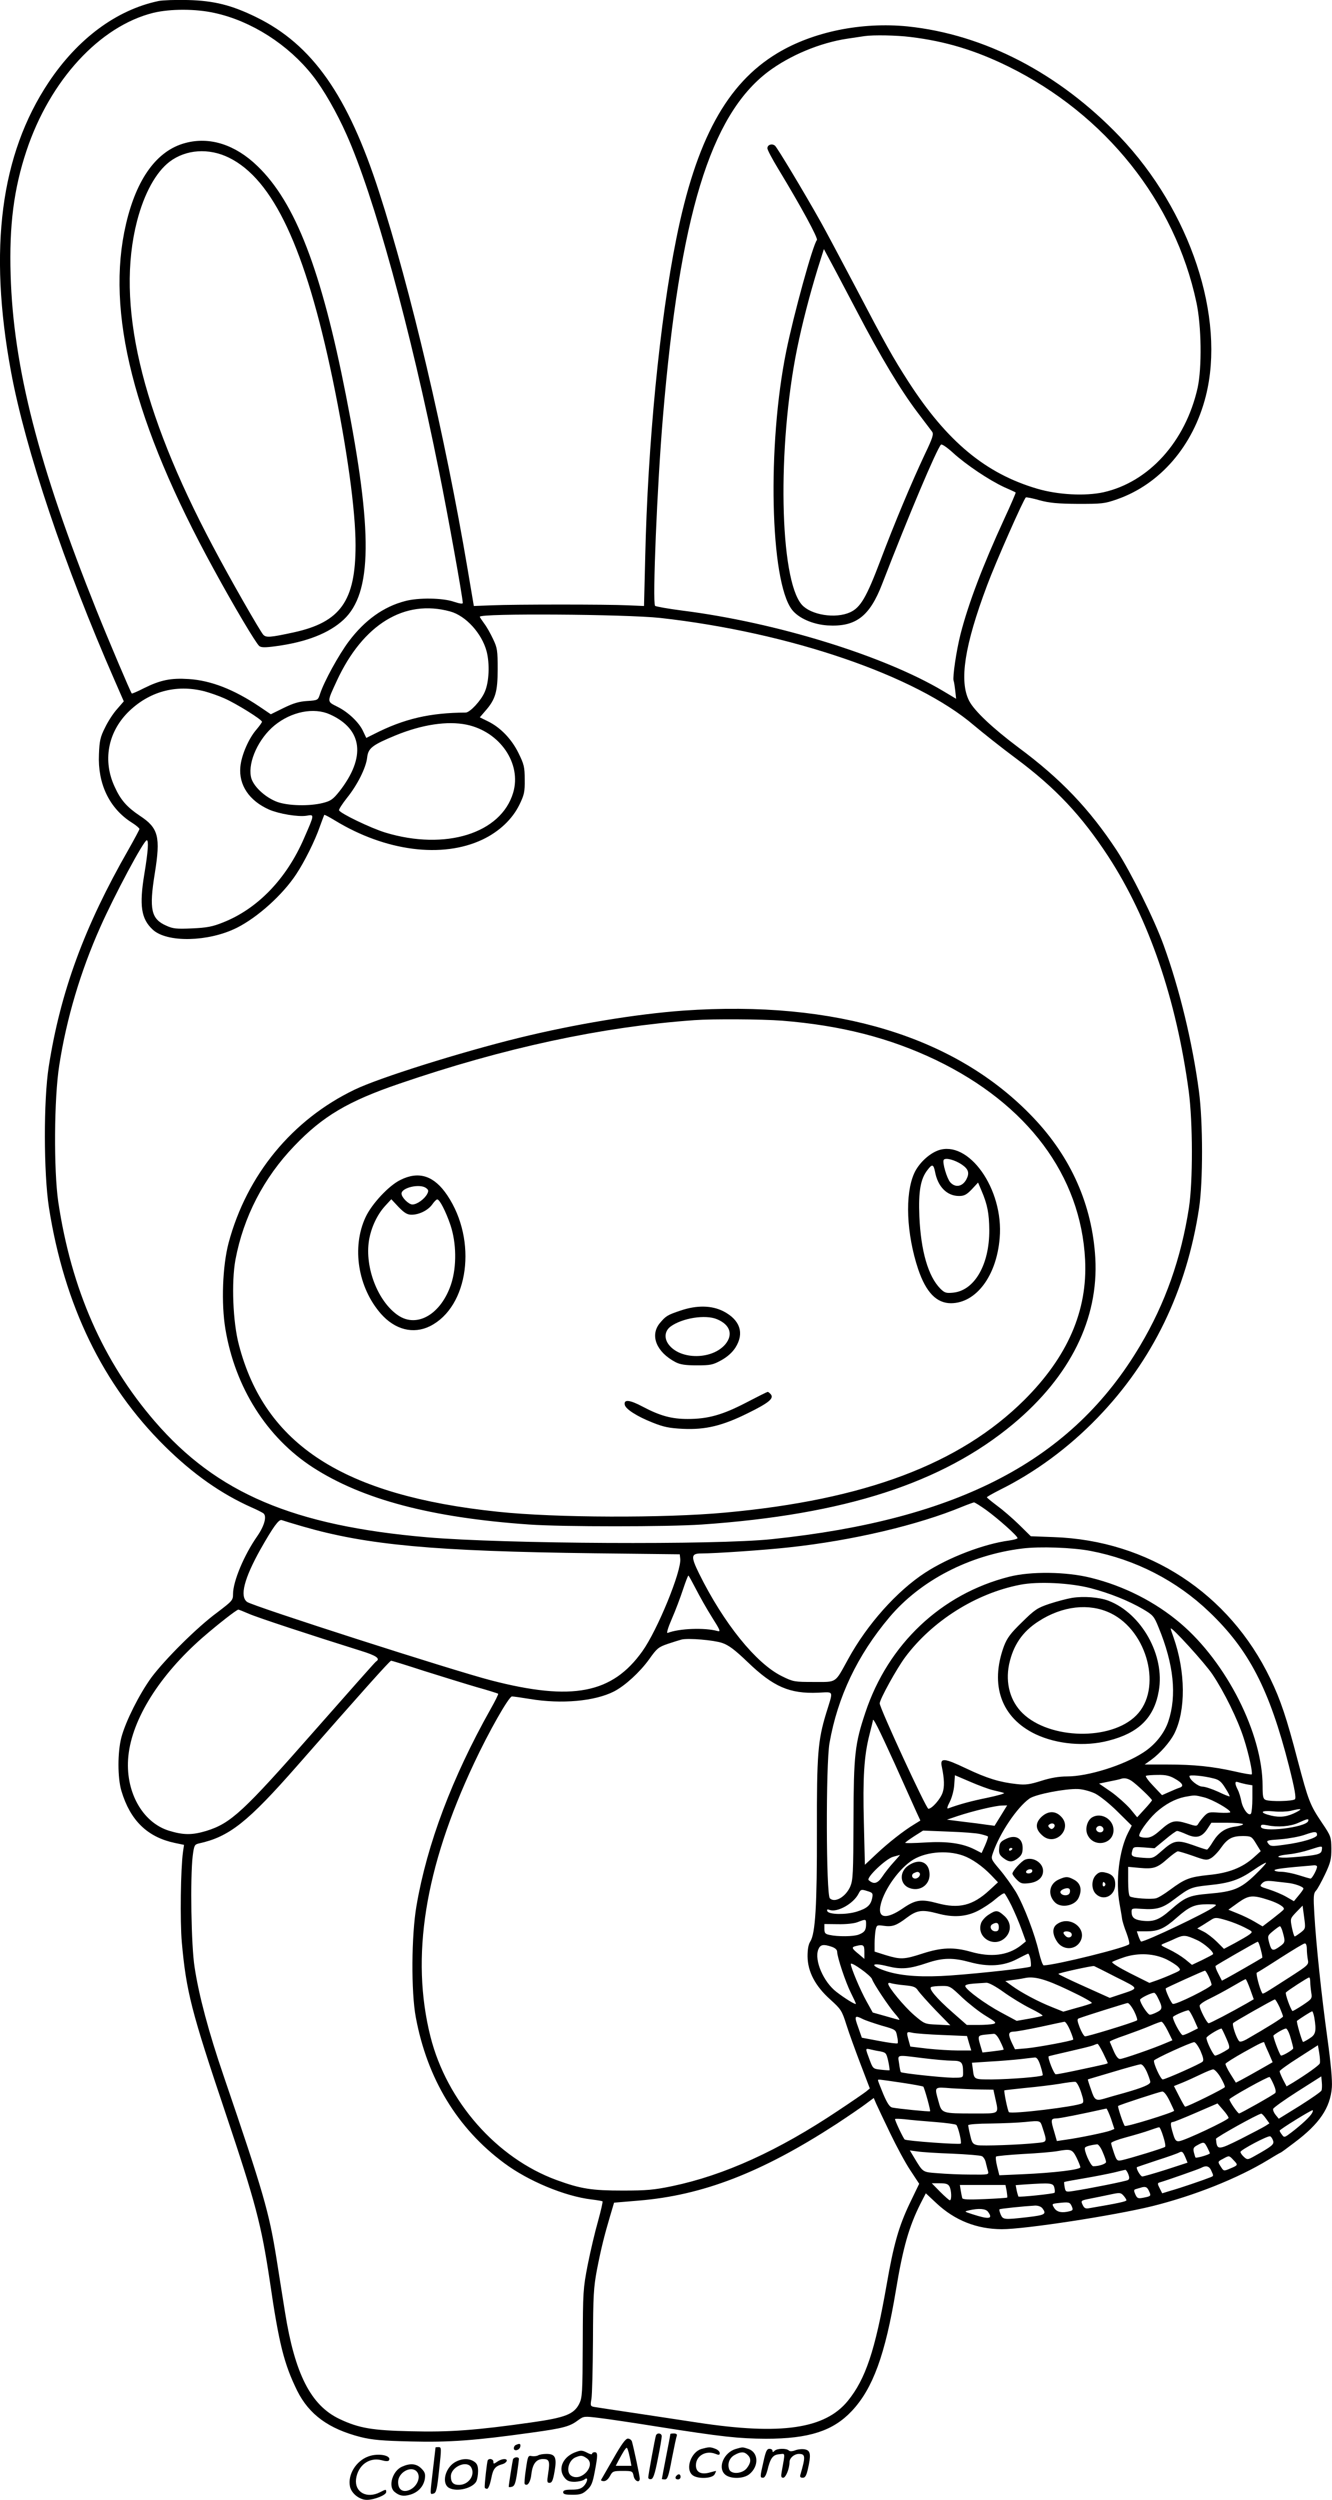 <?xml version="1.0" encoding="UTF-8"?>
<svg xmlns="http://www.w3.org/2000/svg" version="1.0" viewBox="0 0 782.724 1468.625" preserveAspectRatio="xMidYMid meet">
  <g transform="translate(-601.059,1796.625) scale(0.1,-0.1)" fill="#000000" stroke="none">
    <path d="M6941 17960 c-246 -52 -474 -221 -645 -478 -282 -424 -354 -977 -221 -1698 85 -460 314 -1141 611 -1819 l52 -119 -39 -45 c-22 -24 -54 -73 -71 -109 -28 -55 -33 -78 -36 -157 -8 -174 62 -319 194 -402 24 -15 44 -32 44 -37 0 -4 -29 -58 -64 -120 -259 -452 -400 -835 -469 -1276 -31 -199 -30 -624 1 -827 90 -574 317 -1043 681 -1403 165 -163 331 -280 511 -360 30 -13 61 -29 68 -34 22 -16 7 -73 -36 -135 -77 -110 -142 -265 -142 -339 0 -37 -4 -41 -92 -108 -120 -88 -308 -276 -388 -383 -71 -98 -151 -257 -176 -351 -23 -88 -23 -237 0 -315 52 -174 153 -272 315 -306 l53 -11 -6 -41 c-14 -99 -18 -408 -7 -532 26 -288 56 -405 256 -1000 177 -528 211 -656 261 -989 54 -371 84 -488 161 -645 70 -140 185 -224 373 -272 69 -17 126 -22 295 -26 225 -6 381 6 710 52 188 26 224 36 273 73 33 24 35 24 125 13 51 -6 205 -29 342 -51 380 -60 477 -70 636 -71 254 0 395 46 505 163 124 132 196 330 259 708 42 254 77 375 145 511 l31 60 62 -58 c109 -102 237 -152 384 -153 137 0 653 79 883 135 249 62 503 163 684 273 37 23 70 42 72 42 2 0 38 26 81 59 147 110 211 204 220 325 3 39 -6 143 -26 286 -35 253 -67 557 -77 733 -6 99 -5 120 9 135 9 9 33 53 54 97 33 70 37 89 37 151 -1 68 -2 73 -54 150 -72 107 -80 128 -144 369 -64 246 -101 357 -161 480 -241 501 -717 812 -1273 831 l-134 5 -69 68 c-39 38 -97 88 -130 112 -32 24 -59 46 -59 49 0 3 34 22 75 43 208 103 405 248 575 424 324 335 523 746 597 1233 23 156 23 504 -1 685 -38 286 -114 601 -207 857 -55 153 -193 430 -276 558 -160 243 -328 420 -578 605 -152 114 -258 214 -289 273 -60 116 -28 325 105 679 50 135 216 510 228 517 3 2 40 -5 81 -17 59 -16 107 -20 225 -21 140 0 156 1 230 27 254 89 447 314 521 605 118 463 -91 1091 -506 1526 -356 372 -795 600 -1246 647 -270 27 -556 -31 -765 -157 -298 -179 -478 -510 -594 -1089 -98 -485 -168 -1208 -183 -1875 l-7 -284 -95 4 c-122 6 -663 6 -800 0 l-105 -4 -37 219 c-132 781 -335 1642 -520 2214 -183 567 -392 865 -721 1026 -145 71 -248 97 -402 101 -71 2 -150 -1 -174 -6z m331 -70 c216 -47 433 -186 576 -368 64 -81 141 -216 198 -344 162 -361 376 -1141 544 -1978 53 -261 140 -746 140 -776 0 -7 -19 -4 -52 7 -66 23 -210 25 -287 4 -127 -33 -237 -112 -331 -237 -59 -79 -145 -235 -169 -309 -12 -36 -12 -37 -75 -41 -48 -3 -82 -13 -139 -41 l-75 -37 -68 46 c-149 100 -285 153 -415 161 -104 7 -167 -6 -263 -54 -37 -19 -70 -33 -71 -31 -7 7 -138 316 -207 488 -342 854 -489 1428 -505 1971 -9 291 19 506 93 729 138 415 431 733 746 811 100 24 249 24 360 -1z m4088 -141 c207 -25 381 -78 575 -173 572 -282 980 -793 1106 -1386 30 -139 33 -385 7 -503 -71 -315 -286 -553 -554 -613 -107 -23 -266 -15 -388 21 -304 89 -531 278 -758 630 -90 140 -134 218 -313 560 -87 165 -178 336 -203 380 -97 173 -254 434 -267 445 -18 15 -45 6 -45 -15 0 -9 28 -62 62 -118 140 -231 237 -411 229 -421 -24 -28 -137 -440 -180 -652 -113 -554 -95 -1351 33 -1519 38 -50 122 -87 209 -93 166 -10 248 52 322 245 157 406 319 789 345 817 5 5 36 -16 72 -49 76 -69 210 -159 298 -200 36 -16 67 -30 69 -32 2 -1 -28 -71 -67 -155 -127 -276 -211 -498 -257 -677 -25 -99 -47 -251 -41 -273 3 -7 7 -34 10 -60 l5 -47 -77 46 c-348 207 -978 402 -1531 472 -85 11 -157 24 -161 28 -16 19 12 705 46 1108 99 1183 278 1771 617 2029 129 97 306 171 467 195 41 6 86 13 100 15 54 8 190 5 270 -5z m-316 -1608 c142 -272 258 -465 357 -596 41 -54 80 -106 87 -115 10 -14 4 -35 -43 -133 -79 -168 -178 -404 -261 -624 -82 -217 -117 -276 -178 -304 -86 -39 -230 -16 -284 45 -131 150 -145 926 -27 1506 30 146 72 309 121 469 l36 114 37 -69 c21 -38 90 -170 155 -293z m-2388 -1767 c92 -25 186 -129 214 -234 19 -73 15 -181 -11 -239 -21 -50 -87 -121 -112 -121 -209 -1 -362 -36 -538 -126 l-46 -23 -18 38 c-23 52 -88 114 -153 146 -61 31 -61 24 -2 152 154 332 398 481 666 407z m1234 -38 c761 -85 1504 -339 1845 -632 50 -42 159 -129 244 -192 235 -175 387 -337 544 -577 238 -365 400 -838 473 -1380 24 -181 25 -528 1 -685 -46 -296 -139 -561 -286 -808 -398 -673 -1063 -1023 -2165 -1138 -331 -35 -1573 -28 -2026 11 -786 68 -1235 259 -1599 680 -305 353 -491 777 -568 1290 -27 186 -25 610 6 804 42 271 124 549 241 811 83 187 255 509 273 510 12 0 8 -64 -14 -197 -31 -187 -19 -265 49 -328 83 -78 328 -73 495 11 123 62 269 194 348 314 48 72 111 198 139 280 13 36 25 67 26 69 2 2 30 -13 63 -33 297 -181 631 -224 867 -112 97 46 175 119 217 205 28 58 32 75 31 147 0 74 -4 90 -37 157 -41 83 -107 151 -182 187 l-45 22 31 36 c61 69 74 113 74 247 0 109 -2 125 -27 177 -15 32 -38 73 -52 91 -14 19 -26 37 -26 40 0 21 855 15 1060 -7z m-2678 -431 c33 -9 85 -27 116 -41 69 -30 222 -125 222 -138 0 -4 -14 -24 -31 -44 -47 -53 -90 -153 -96 -221 -10 -107 52 -199 169 -251 58 -25 170 -44 220 -36 47 8 48 11 -15 -133 -103 -238 -273 -414 -476 -494 -62 -25 -95 -31 -182 -35 -91 -4 -112 -2 -151 16 -89 39 -102 95 -68 306 35 217 22 268 -88 340 -76 51 -113 93 -148 171 -70 151 -40 315 76 434 123 124 284 169 452 126z m738 -136 c192 -87 212 -251 55 -452 -38 -47 -50 -56 -97 -68 -80 -20 -203 -17 -268 6 -73 27 -146 96 -155 149 -17 89 46 224 138 300 100 82 232 108 327 65z m802 -60 c197 -41 325 -229 274 -400 -71 -239 -398 -341 -751 -234 -85 26 -266 113 -272 131 -2 5 19 38 46 72 62 77 112 177 119 237 6 56 29 74 167 131 156 64 305 86 417 63z m3054 -4614 c69 -50 184 -152 184 -165 0 -4 -22 -10 -49 -14 -149 -20 -356 -99 -494 -189 -166 -108 -341 -304 -452 -507 -80 -145 -64 -135 -202 -135 -115 0 -121 1 -188 34 -152 75 -342 311 -486 602 -50 102 -48 119 13 119 83 0 375 20 518 36 371 40 756 131 1016 239 32 13 63 24 68 25 5 0 37 -20 72 -45z m-4018 -96 c379 -110 771 -146 1717 -158 l500 -6 3 -26 c8 -72 -134 -420 -223 -544 -177 -248 -411 -294 -887 -171 -228 59 -1398 435 -1435 461 -45 32 -18 137 78 309 75 132 108 178 125 172 8 -3 63 -20 122 -37z m4630 -144 c264 -50 507 -175 698 -358 234 -223 354 -455 469 -906 34 -135 43 -187 35 -195 -12 -12 -145 -15 -172 -4 -15 6 -18 20 -18 82 0 306 -211 725 -483 956 -147 125 -331 219 -526 267 -144 36 -352 39 -481 6 -398 -101 -710 -395 -844 -797 -62 -185 -69 -249 -70 -631 -1 -316 -3 -354 -19 -392 -27 -61 -91 -98 -120 -69 -22 23 -24 785 -2 912 48 272 164 516 352 739 183 217 471 366 781 404 101 13 296 6 400 -14z m-2319 -222 c22 -43 64 -118 95 -167 48 -76 53 -87 34 -82 -75 21 -225 16 -294 -11 -8 -3 1 29 25 84 21 48 50 125 65 171 15 45 29 82 32 82 2 0 21 -35 43 -77z m2321 3 c113 -30 221 -73 307 -123 59 -35 65 -41 92 -108 89 -216 108 -399 57 -552 -24 -71 -79 -139 -148 -183 -115 -75 -324 -140 -447 -140 -47 0 -96 -8 -152 -26 -67 -21 -92 -25 -143 -19 -102 11 -176 34 -298 92 -130 62 -155 64 -143 10 15 -72 16 -118 5 -151 -12 -38 -63 -96 -84 -96 -13 0 -286 592 -286 619 0 24 100 205 150 272 159 213 416 375 675 425 106 21 296 11 415 -20z m-4948 -150 c49 -22 375 -129 656 -217 95 -29 120 -47 92 -64 -5 -3 -166 -185 -358 -403 -422 -480 -494 -547 -639 -592 -83 -25 -134 -25 -219 1 -159 49 -260 235 -239 439 22 218 184 475 435 695 91 79 200 164 211 165 4 0 31 -11 61 -24z m5663 -356 c70 -104 150 -268 184 -375 30 -92 54 -205 47 -213 -3 -2 -47 5 -98 17 -133 30 -243 41 -397 41 l-134 0 39 28 c52 38 108 102 134 151 70 137 68 367 -4 570 -9 24 -16 46 -16 50 1 16 201 -203 245 -269z m-2880 184 c38 -13 74 -40 150 -113 151 -145 246 -186 413 -179 96 4 90 18 47 -122 -48 -158 -55 -239 -54 -690 1 -436 -9 -603 -39 -650 -11 -17 -16 -46 -16 -87 1 -90 45 -174 133 -253 63 -57 69 -65 95 -148 15 -48 53 -152 83 -231 l55 -144 -23 -19 c-13 -10 -87 -61 -164 -112 -350 -234 -668 -379 -975 -443 -106 -22 -150 -26 -290 -26 -181 0 -247 10 -389 62 -352 129 -645 462 -741 843 -117 466 -34 989 256 1605 87 186 205 393 223 393 9 0 57 -7 106 -15 186 -31 381 -13 493 44 65 33 153 114 207 189 46 65 55 72 110 91 33 11 69 22 80 25 39 10 191 -3 240 -20z m-1750 -165 c105 -33 244 -76 309 -95 65 -18 121 -36 124 -38 2 -3 -18 -44 -46 -93 -224 -399 -372 -790 -434 -1153 -30 -172 -32 -507 -4 -655 67 -360 243 -652 520 -857 141 -105 355 -194 511 -213 33 -4 63 -9 66 -11 3 -2 -9 -54 -26 -116 -18 -62 -45 -178 -61 -258 -27 -139 -28 -158 -29 -461 -1 -294 -3 -319 -21 -355 -31 -61 -82 -81 -280 -109 -323 -46 -483 -58 -709 -52 -227 5 -305 18 -419 72 -169 80 -263 265 -321 630 -13 83 -36 224 -50 315 -44 273 -75 381 -310 1070 -88 257 -146 474 -171 640 -20 126 -26 526 -11 653 8 62 11 67 35 73 180 39 288 125 581 459 370 422 542 615 550 615 4 0 92 -27 196 -61z m2761 -539 c58 -129 116 -258 129 -287 l24 -52 -37 -23 c-60 -36 -152 -108 -223 -175 l-66 -62 -6 246 c-7 265 1 394 33 519 11 43 20 80 20 83 0 21 33 -45 126 -249z m581 -161 c26 -6 55 -13 63 -16 8 -3 -35 -15 -96 -28 -94 -19 -168 -39 -232 -63 -8 -3 -5 11 10 39 12 24 24 67 26 99 l4 57 89 -38 c48 -21 110 -44 136 -50z m1067 68 c45 -25 56 -44 29 -53 -10 -3 -37 -14 -61 -25 l-43 -19 -52 55 c-29 30 -48 57 -42 59 5 2 37 5 70 5 45 1 70 -5 99 -22z m229 1 c30 -7 45 -19 67 -55 17 -26 28 -48 26 -50 -2 -2 -32 10 -67 27 -35 16 -77 30 -92 30 -26 0 -77 41 -77 62 0 9 82 2 143 -14z m-483 -14 c30 -20 120 -106 120 -114 0 -3 -20 -27 -44 -53 l-43 -47 -42 51 c-24 27 -74 72 -112 99 l-70 48 58 12 c32 6 63 13 68 15 22 8 42 4 65 -11z m674 -20 l36 -6 0 -77 c0 -42 -4 -82 -8 -89 -13 -19 -48 26 -57 73 -4 21 -13 52 -21 67 -18 35 -18 52 0 45 8 -3 31 -9 50 -13z m-889 -54 c28 -14 86 -60 133 -107 l83 -82 -21 -41 c-53 -103 -75 -287 -50 -421 5 -30 12 -67 14 -84 2 -16 14 -54 26 -84 11 -30 19 -59 16 -66 -7 -18 -430 -123 -502 -125 -6 0 -18 34 -28 76 -23 104 -88 274 -136 356 -23 37 -65 96 -94 130 -53 63 -53 63 -40 100 40 116 141 266 214 318 35 25 211 59 285 56 29 -1 72 -13 100 -26z m642 -23 c50 -13 153 -72 153 -87 0 -4 -29 -5 -64 -3 -59 5 -66 3 -88 -19 -12 -13 -28 -33 -34 -43 -11 -19 -12 -19 -68 -1 -72 22 -93 17 -156 -39 -39 -35 -59 -45 -85 -45 -18 0 -36 4 -39 9 -9 13 47 92 96 138 54 49 113 81 171 93 60 11 58 11 114 -3z m-1195 -107 l-37 -60 -45 6 c-25 4 -88 12 -140 18 l-95 12 65 22 c88 29 218 60 257 61 l32 1 -37 -60z m1738 21 c-53 -28 -96 -34 -150 -21 -71 17 -63 32 13 25 34 -4 80 -2 102 3 62 15 73 13 35 -7z m68 -53 c-13 -38 -278 -69 -278 -33 0 13 7 14 38 8 60 -13 136 -7 183 15 53 24 62 26 57 10z m-383 -18 c2 -4 -16 -10 -41 -14 -63 -8 -100 -33 -135 -88 -16 -27 -32 -48 -36 -48 -5 0 -42 12 -83 27 -92 32 -112 28 -181 -33 -51 -45 -53 -46 -110 -42 -68 5 -74 9 -65 41 6 24 9 24 69 20 l62 -5 62 51 c33 28 65 51 71 51 5 0 31 -9 57 -21 57 -25 89 -16 122 35 l22 34 91 0 c49 0 92 -4 95 -8z m-1542 -59 c21 -5 41 -11 43 -14 2 -2 -5 -25 -16 -50 l-21 -47 -41 21 c-71 36 -160 49 -290 41 -65 -4 -118 -5 -118 -2 0 3 24 20 53 39 l52 33 150 -6 c83 -3 167 -9 188 -15z m1977 -5 c0 -17 -89 -44 -190 -57 -77 -11 -84 -10 -97 7 -13 18 -10 19 74 25 48 4 113 16 143 27 57 20 70 20 70 -2z m-358 -51 l27 -44 -41 -37 c-67 -60 -148 -92 -266 -103 -112 -12 -138 -22 -226 -87 -32 -24 -69 -47 -83 -50 -28 -7 -136 0 -152 11 -7 3 -11 41 -11 90 l0 84 64 -6 c85 -8 106 -1 166 52 28 25 56 45 62 45 7 0 47 -12 90 -27 72 -26 80 -27 105 -13 14 8 41 35 58 60 39 55 66 70 130 70 48 -1 51 -2 77 -45z m386 -37 c-3 -26 -25 -31 -172 -43 -99 -8 -116 8 -19 18 32 3 85 15 118 26 78 25 77 25 73 -1z m-2108 -33 c51 -18 114 -62 165 -115 l40 -42 -52 -48 c-96 -88 -177 -109 -303 -75 -96 26 -130 21 -204 -30 -92 -63 -144 -60 -133 8 13 84 98 211 180 269 75 54 208 68 307 33z m-408 -39 c-22 -24 -52 -62 -67 -85 -28 -41 -50 -47 -80 -20 -15 15 102 126 144 137 20 6 38 10 40 11 2 1 -15 -19 -37 -43z m2122 -76 c-84 -80 -126 -97 -271 -109 -115 -10 -138 -20 -225 -96 -67 -59 -101 -71 -170 -62 -43 6 -58 19 -58 53 0 19 5 20 60 16 88 -6 123 4 192 57 89 67 98 71 201 82 123 12 179 31 262 88 39 27 72 46 75 44 3 -3 -27 -35 -66 -73z m366 50 c0 -16 -29 -70 -38 -70 -4 0 -36 9 -70 20 -35 11 -81 20 -103 20 -21 0 -39 4 -39 9 0 7 52 14 233 29 9 1 17 -3 17 -8z m-176 -95 c44 -4 96 -23 96 -34 0 -4 -13 -22 -28 -40 l-28 -34 -45 26 c-24 14 -70 33 -101 43 -55 17 -57 19 -42 35 13 14 27 17 60 14 24 -3 64 -7 88 -10z m-2438 -89 c-9 -43 -30 -61 -90 -80 -64 -20 -167 -18 -174 3 -3 10 0 12 13 7 45 -17 140 36 170 94 14 27 16 28 51 17 33 -10 35 -13 30 -41z m818 -44 c18 -37 45 -100 59 -139 l26 -72 -32 -26 c-76 -57 -173 -69 -292 -35 -99 28 -170 26 -282 -10 -110 -36 -130 -36 -217 -10 l-66 21 0 48 c0 27 3 62 6 79 6 28 8 30 44 25 54 -8 77 0 139 47 60 45 90 49 181 25 91 -25 167 -20 236 15 32 16 79 47 104 69 25 21 48 37 53 34 4 -2 23 -35 41 -71z m1515 31 c55 -18 93 -42 85 -54 -2 -5 -32 -29 -64 -54 l-60 -46 -46 27 c-25 15 -70 37 -101 49 l-54 22 58 42 c63 44 84 46 182 14z m-324 -39 c-48 -36 -401 -204 -429 -204 -2 0 -9 14 -15 30 l-10 30 55 0 c71 0 107 16 179 80 75 66 105 79 180 79 56 0 59 -1 40 -15z m509 -151 c-16 -12 -32 -23 -35 -23 -4 0 -11 24 -17 53 -10 52 -10 52 26 90 l37 38 9 -67 c9 -67 9 -68 -20 -91z m-433 71 c30 -9 76 -27 103 -41 49 -25 50 -25 28 -42 -12 -9 -50 -31 -85 -50 l-64 -34 -41 41 c-22 22 -58 50 -78 60 l-38 19 30 18 c16 10 38 24 49 31 26 17 32 17 96 -2z m-2121 -21 c0 -36 -9 -49 -43 -62 -30 -12 -123 -13 -172 -2 -25 5 -30 11 -30 35 l0 29 80 -1 c46 -1 95 4 115 12 49 19 50 19 50 -11z m2449 -50 c15 -54 14 -59 -18 -82 -41 -29 -49 -27 -62 21 -11 41 -10 43 23 70 18 15 36 28 40 28 4 0 12 -17 17 -37z m-503 -45 c42 -19 102 -73 92 -83 -3 -3 -31 -18 -64 -34 l-59 -28 -40 33 c-23 18 -65 44 -95 58 -51 24 -53 25 -29 35 13 5 44 18 69 30 47 21 59 20 126 -11z m373 -54 c7 -26 11 -47 9 -49 -8 -6 -180 -105 -207 -119 l-30 -16 -21 41 c-12 22 -19 43 -16 46 8 8 240 141 247 142 4 1 12 -20 18 -45z m271 2 c0 -18 3 -47 6 -63 6 -29 2 -32 -108 -103 -156 -100 -156 -101 -161 -92 -15 26 -38 117 -31 119 5 2 68 41 139 87 72 46 136 85 143 85 7 1 12 -12 12 -33z m-2791 13 c20 -7 31 -18 31 -29 0 -31 50 -181 81 -242 16 -32 29 -60 29 -64 0 -8 -65 32 -114 70 -77 59 -131 186 -107 249 12 30 30 33 80 16z m191 -30 l0 -41 -34 29 c-40 32 -43 40 -18 46 46 12 52 8 52 -34z m976 -44 c3 -20 4 -39 1 -42 -9 -8 -287 -39 -467 -52 -166 -12 -286 -4 -375 23 -104 33 -102 57 1 31 80 -20 129 -16 235 20 89 30 151 31 249 4 106 -29 196 -24 275 17 33 17 63 32 67 33 4 0 10 -15 14 -34z m800 0 c28 -14 59 -34 68 -44 17 -19 16 -20 -30 -40 -26 -12 -68 -29 -93 -38 l-46 -16 -114 57 c-63 32 -110 61 -105 66 5 4 38 17 74 29 83 26 173 21 246 -14z m-1731 -116 c9 -27 97 -159 134 -202 18 -20 30 -37 26 -37 -4 0 -40 10 -81 22 l-75 21 -36 65 c-37 66 -92 197 -93 220 0 17 118 -67 125 -89z m1434 12 c141 -71 140 -63 14 -105 l-51 -17 -151 68 c-83 37 -151 70 -151 73 0 5 199 49 210 46 3 -1 61 -30 129 -65z m544 4 c9 -20 17 -41 17 -49 0 -14 -214 -121 -228 -112 -11 7 -46 85 -41 91 5 5 221 103 230 104 3 1 13 -15 22 -34z m-822 -81 c87 -41 142 -72 135 -76 -7 -4 -48 -17 -90 -28 l-77 -22 -67 27 c-79 31 -182 86 -235 125 l-39 28 49 7 c26 3 55 8 63 10 56 13 121 -4 261 -71z m1419 49 c0 -16 3 -44 6 -63 6 -35 4 -37 -51 -74 -31 -20 -58 -36 -60 -34 -13 16 -44 103 -38 109 13 13 127 87 136 88 4 1 7 -11 7 -26z m-353 -43 l21 -59 -41 -24 c-91 -52 -215 -117 -224 -117 -10 0 -53 83 -53 103 0 8 26 26 58 41 31 15 91 47 132 71 41 24 77 44 80 44 3 1 15 -26 27 -59z m-2030 23 c53 -5 65 -10 79 -32 10 -14 56 -66 103 -115 l86 -88 -76 4 c-75 3 -76 4 -137 56 -60 52 -152 164 -152 184 0 6 8 7 17 3 10 -3 46 -9 80 -12z m580 -39 c43 -31 113 -74 157 -96 43 -21 76 -41 73 -44 -2 -2 -38 -10 -78 -17 l-74 -13 -93 50 c-91 49 -202 130 -209 153 -3 8 13 13 49 16 29 2 63 4 75 5 13 1 54 -21 100 -54z m-242 -33 c40 -37 102 -86 139 -108 59 -36 64 -41 44 -47 -13 -3 -53 -6 -89 -6 l-67 0 -83 73 c-96 84 -145 143 -126 150 6 3 34 6 61 6 47 1 51 -1 121 -68z m1148 2 c30 -59 30 -71 -2 -87 -17 -9 -36 -16 -43 -16 -13 0 -58 69 -58 88 0 9 63 40 82 41 4 1 14 -11 21 -26z m717 -59 c11 -26 20 -50 20 -54 0 -7 -90 -63 -217 -136 -21 -11 -36 -15 -41 -9 -17 19 -43 98 -35 106 11 11 236 138 245 139 4 0 16 -21 28 -46z m-855 -23 c14 -28 21 -52 17 -54 -24 -14 -297 -97 -306 -94 -7 3 -21 27 -31 53 -15 40 -16 49 -4 53 46 17 276 89 286 90 7 0 24 -21 38 -48z m352 -49 l23 -52 -40 -20 c-21 -11 -44 -20 -49 -20 -13 0 -65 100 -57 108 11 11 81 40 91 38 5 -1 19 -26 32 -54z m707 11 c13 -80 8 -100 -28 -122 -18 -12 -36 -21 -38 -21 -6 0 -41 121 -36 124 19 15 84 56 89 56 4 0 9 -17 13 -37z m-2654 -8 c15 -8 66 -25 112 -39 82 -23 83 -24 90 -61 5 -21 6 -40 3 -43 -3 -3 -51 3 -108 14 l-102 19 -22 63 c-24 65 -20 71 27 47z m1219 -67 c12 -28 20 -53 18 -54 -8 -8 -208 -45 -272 -51 l-70 -6 -18 37 c-24 52 -22 66 11 67 15 0 86 13 157 28 72 16 135 29 141 30 6 0 21 -22 33 -51z m574 -3 l27 -55 -38 -16 c-71 -31 -253 -94 -270 -94 -11 0 -24 17 -37 47 -11 26 -21 50 -23 54 -2 4 39 21 90 38 51 18 118 43 148 56 30 13 60 24 65 24 6 1 23 -24 38 -54z m343 -42 c20 -45 22 -58 12 -65 -27 -18 -67 -38 -77 -38 -10 0 -51 83 -51 104 0 9 67 51 88 55 2 1 14 -24 28 -56z m378 3 c9 -30 16 -58 16 -63 0 -9 -68 -49 -73 -42 -12 15 -47 112 -43 117 13 13 62 41 73 41 6 1 19 -23 27 -53z m-2045 15 l144 -6 12 -42 13 -43 -79 0 c-43 0 -123 5 -179 11 l-100 12 -10 36 c-14 52 -13 53 23 45 17 -4 97 -10 176 -13z m339 -37 c13 -26 22 -48 20 -49 -2 -2 -30 -6 -64 -10 l-60 -7 -12 40 c-17 57 -16 60 26 65 20 2 44 4 53 5 9 1 24 -16 37 -44z m1177 -56 c17 -40 20 -56 12 -64 -14 -13 -218 -104 -234 -104 -12 0 -56 96 -51 111 3 10 213 106 236 108 7 0 24 -23 37 -51z m375 48 c0 -2 11 -29 25 -59 l24 -56 -77 -44 c-42 -24 -91 -51 -108 -60 l-31 -16 -32 51 c-18 28 -30 55 -29 60 2 5 51 36 108 68 99 55 120 65 120 56z m-947 -61 c15 -31 27 -57 27 -59 0 -2 -12 -6 -27 -9 -16 -4 -81 -18 -147 -32 -65 -14 -124 -25 -131 -25 -11 0 -50 99 -42 106 1 1 55 14 121 29 65 15 128 30 140 35 11 5 23 9 26 9 3 1 18 -24 33 -54z m1273 -61 c-5 -12 -78 -64 -158 -113 l-37 -22 -21 40 c-11 22 -20 44 -20 49 0 5 51 42 113 81 l112 72 8 -47 c4 -26 6 -53 3 -60z m-2584 71 c35 -7 37 -10 48 -57 6 -28 9 -52 8 -54 -2 -1 -24 0 -50 3 -47 5 -48 6 -68 60 -25 67 -25 66 3 60 12 -3 39 -9 59 -12z m253 -40 c65 -8 143 -15 171 -15 56 0 64 -9 64 -72 0 -28 -1 -28 -62 -28 -64 1 -297 26 -304 33 -2 2 -7 25 -10 50 -8 55 -21 52 141 32z m690 -46 c9 -28 15 -53 12 -55 -9 -9 -189 -23 -295 -24 -111 0 -107 -2 -115 62 l-5 36 106 7 c59 3 139 10 177 14 39 5 78 9 87 10 11 1 22 -14 33 -50z m625 -35 c11 -26 20 -52 20 -59 0 -15 -46 -34 -155 -65 -44 -12 -93 -26 -109 -31 -56 -17 -63 -13 -84 51 -12 33 -20 60 -19 60 1 1 67 20 147 44 80 24 153 44 162 45 11 1 24 -15 38 -45z m433 -32 c15 -26 27 -51 25 -57 -2 -8 -218 -115 -233 -115 -3 0 -18 27 -35 60 l-31 61 52 21 c29 12 77 34 108 49 31 15 63 28 71 28 8 0 28 -21 43 -47z m312 -42 c11 -25 15 -44 9 -50 -12 -12 -204 -120 -212 -120 -8 0 -57 71 -57 83 0 9 228 136 236 131 3 -1 14 -21 24 -44z m281 -35 c-2 -7 -60 -47 -128 -90 l-123 -76 -18 22 c-10 12 -17 28 -15 36 2 7 66 53 143 102 l140 89 3 -35 c2 -19 1 -41 -2 -48z m-2468 46 c68 -10 125 -21 128 -23 7 -8 44 -141 40 -145 -3 -4 -189 15 -223 22 -15 4 -29 25 -52 79 -17 41 -31 77 -31 80 0 8 -6 8 138 -13z m1055 -55 c15 -46 17 -60 7 -66 -31 -19 -419 -66 -431 -52 -7 8 -31 124 -26 128 1 1 56 7 122 14 66 6 156 17 200 24 44 8 86 13 94 12 8 0 23 -27 34 -60z m-591 15 l76 -1 11 -50 c21 -96 29 -90 -123 -90 -191 0 -191 0 -210 69 -25 91 -29 87 76 79 51 -3 128 -7 170 -7z m1111 -66 c15 -31 27 -57 27 -59 0 -9 -283 -97 -290 -89 -9 10 -43 113 -39 117 8 7 245 84 259 85 10 1 27 -21 43 -54z m-1642 -190 c37 -77 90 -176 119 -219 l52 -79 -56 -116 c-64 -135 -94 -239 -136 -481 -67 -382 -123 -550 -227 -678 -134 -165 -392 -203 -883 -128 -85 13 -252 38 -370 56 -118 17 -225 34 -238 36 -22 4 -23 8 -16 47 4 23 8 177 9 342 1 266 4 313 23 415 26 133 44 203 77 315 l24 81 143 12 c379 31 724 165 1162 449 70 46 149 100 174 119 l47 35 14 -33 c8 -18 45 -96 82 -173z m1989 89 c0 -12 -256 -133 -291 -137 -17 -2 -24 6 -35 43 -17 56 -17 70 -1 70 6 0 68 25 137 55 l125 54 32 -37 c18 -20 33 -42 33 -48z m-691 -4 l20 -61 -22 -9 c-23 -10 -187 -44 -269 -55 l-47 -7 -15 53 c-22 72 -21 79 12 80 21 0 145 25 294 58 3 0 15 -26 27 -59z m1182 33 c-11 -21 -60 -67 -120 -113 -42 -32 -44 -33 -57 -15 -8 10 -14 21 -14 24 0 7 181 119 193 120 4 1 3 -7 -2 -16z m-272 -32 l21 -29 -23 -15 c-13 -8 -79 -43 -146 -77 -135 -67 -139 -67 -145 1 -1 8 242 144 266 148 4 0 16 -12 27 -28z m-1945 -21 c66 -5 122 -13 126 -17 12 -13 33 -103 26 -110 -6 -7 -315 15 -329 24 -7 4 -57 109 -57 120 0 3 26 2 58 -1 31 -4 111 -11 176 -16z m632 -31 c29 -88 29 -86 -29 -92 -100 -11 -324 -19 -354 -13 -26 6 -31 13 -41 57 -7 28 -12 55 -12 60 0 5 59 10 133 10 72 1 164 5 202 9 90 9 88 9 101 -31z m710 -54 c10 -30 15 -58 11 -61 -6 -7 -203 -67 -252 -78 -29 -6 -32 -5 -48 41 -9 26 -17 53 -17 59 0 6 39 21 88 34 48 13 110 31 137 41 28 10 53 18 57 18 4 1 15 -24 24 -54z m645 -23 c9 -23 -3 -33 -108 -92 -41 -23 -43 -23 -63 -5 -11 10 -20 23 -20 29 0 12 159 96 174 92 5 -1 13 -12 17 -24z m-386 -42 c8 -16 15 -31 15 -34 0 -7 -79 -30 -84 -25 -2 2 -6 16 -10 31 -5 23 -2 30 21 42 38 21 40 20 58 -14z m-615 -26 c11 -25 20 -51 20 -59 0 -11 -41 -25 -75 -25 -16 0 -59 100 -48 110 7 8 36 15 71 19 7 0 22 -20 32 -45z m-153 -34 c12 -25 22 -50 22 -56 1 -14 -156 -33 -340 -41 l-136 -6 -13 52 c-7 29 -10 55 -6 58 3 3 74 10 158 15 84 4 176 12 203 17 78 14 87 11 112 -39z m-732 24 c88 -4 167 -10 176 -15 9 -5 19 -21 22 -36 4 -15 9 -38 13 -50 6 -23 6 -23 -102 -22 -60 0 -147 4 -193 8 -91 7 -85 3 -140 94 l-24 40 44 -6 c24 -4 116 -10 204 -13z m1373 -26 l11 -27 -126 -41 c-69 -22 -132 -40 -140 -40 -11 0 -39 49 -31 55 2 1 55 19 118 40 63 20 122 41 130 46 17 9 22 5 38 -33z m282 -13 c27 -28 26 -29 -22 -49 -35 -15 -37 -15 -52 9 -21 32 -21 32 12 49 36 20 35 20 62 -9z m-132 -60 c15 -33 15 -32 -5 -40 -37 -15 -180 -64 -231 -78 l-52 -16 -15 30 c-12 23 -13 30 -3 33 45 13 236 80 248 87 27 15 47 10 58 -16z m-487 -22 c7 -19 7 -28 -2 -34 -12 -7 -231 -51 -325 -65 -39 -6 -42 -5 -47 22 -3 16 -4 30 -3 31 1 2 56 12 122 23 65 11 144 27 174 34 30 8 58 14 63 15 4 1 12 -11 18 -26z m-1051 -72 c12 -23 14 -81 2 -81 -4 0 -30 23 -57 50 l-49 50 47 0 c36 0 49 -4 57 -19z m616 -6 c4 -14 4 -28 1 -31 -6 -6 -207 -27 -212 -22 -1 2 -6 17 -10 35 l-6 32 53 4 c154 10 167 9 174 -18z m-280 -20 c3 -20 5 -37 3 -39 -2 -2 -62 -6 -132 -9 -95 -4 -129 -3 -132 6 -2 7 -6 27 -9 45 l-5 32 134 0 134 0 7 -35z m836 0 c14 -30 13 -31 -33 -40 -31 -6 -36 -4 -47 20 -9 20 -9 27 1 30 6 2 19 6 27 8 30 10 41 7 52 -18z m-132 -55 c0 -7 -57 -19 -216 -46 -25 -5 -32 -1 -42 20 -11 24 -10 25 46 36 31 6 84 17 117 24 56 12 61 12 78 -7 9 -10 17 -23 17 -27z m-322 -34 c9 -21 8 -25 -11 -30 -46 -12 -75 -6 -91 18 -15 24 -15 25 17 29 68 8 74 7 85 -17z m-172 -13 c26 -34 16 -40 -86 -52 -141 -16 -145 -15 -159 15 -6 15 -10 29 -7 31 4 4 142 18 210 22 17 0 34 -6 42 -16z m-320 -20 c32 -43 8 -47 -91 -15 -49 16 -50 16 -20 23 57 13 97 10 111 -8z M7099 17126 c-166 -44 -286 -209 -348 -476 -121 -516 45 -1168 514 -2025 122 -224 249 -437 269 -454 11 -9 33 -10 98 -1 179 24 312 76 398 156 168 157 172 515 14 1315 -145 739 -298 1136 -521 1350 -130 126 -281 174 -424 135z m257 -86 c260 -128 449 -532 609 -1300 85 -410 135 -772 135 -977 0 -328 -89 -452 -364 -512 -139 -30 -162 -32 -179 -13 -21 25 -192 323 -296 520 -424 799 -570 1426 -445 1910 42 162 111 287 191 348 96 73 231 82 349 24z M10025 12029 c-276 -20 -634 -79 -965 -160 -345 -85 -820 -234 -965 -304 -367 -176 -634 -501 -741 -900 -36 -137 -44 -356 -19 -506 57 -344 244 -639 515 -814 291 -188 696 -295 1270 -335 200 -14 809 -14 1015 0 840 58 1412 243 1830 591 335 280 502 618 482 974 -18 311 -142 592 -365 826 -451 475 -1160 691 -2057 628z m581 -59 c347 -28 632 -101 904 -231 538 -259 852 -678 877 -1174 15 -299 -103 -570 -358 -824 -379 -376 -936 -586 -1757 -661 -358 -33 -997 -31 -1336 5 -907 95 -1369 393 -1522 982 -35 133 -44 366 -20 498 47 251 166 482 346 669 166 174 316 263 615 365 615 211 1191 335 1735 374 110 8 398 6 516 -3z M11521 11207 c-54 -21 -112 -76 -138 -133 -56 -123 -46 -357 23 -564 46 -136 108 -200 193 -200 148 1 268 161 286 383 25 288 -184 581 -364 514z m141 -82 c40 -27 47 -50 27 -88 -23 -42 -64 -50 -94 -17 -20 22 -48 117 -39 132 9 15 64 1 106 -27z m-157 -42 c16 -88 70 -143 141 -143 30 0 44 7 75 39 l37 40 20 -47 c35 -82 45 -134 46 -232 1 -203 -87 -356 -213 -368 -41 -4 -50 -1 -75 24 -71 72 -114 220 -123 424 -6 148 7 221 48 273 27 36 35 34 44 -10z M8363 11034 c-68 -33 -168 -141 -204 -218 -83 -178 -45 -414 90 -568 83 -94 190 -121 288 -73 228 114 280 504 102 769 -77 115 -167 145 -276 90z m151 -47 c15 -11 16 -17 7 -35 -16 -30 -60 -62 -87 -62 -22 0 -64 42 -64 64 0 35 107 60 144 33z m-85 -157 c45 0 97 26 122 61 11 16 24 29 29 29 14 0 50 -70 77 -149 36 -106 38 -245 5 -347 -58 -177 -199 -261 -311 -186 -119 80 -198 281 -172 442 13 76 48 151 96 203 l35 38 43 -46 c34 -35 51 -45 76 -45z M10010 10267 c-78 -26 -87 -32 -123 -75 -58 -72 -19 -169 93 -228 27 -14 57 -19 125 -19 81 0 95 3 144 30 36 20 64 45 83 74 54 85 28 163 -71 214 -70 35 -156 36 -251 4z m214 -51 c77 -32 96 -90 49 -147 -77 -91 -262 -93 -332 -3 -29 37 -25 81 10 107 68 50 205 72 273 43z M10393 9725 c-137 -71 -222 -95 -341 -95 -94 0 -162 18 -264 72 -77 41 -113 45 -106 11 5 -25 72 -68 163 -104 65 -26 98 -33 180 -37 131 -6 231 18 380 92 124 61 155 87 135 111 -7 8 -15 15 -19 14 -3 0 -61 -29 -128 -64z M12310 8579 c-30 -5 -90 -21 -133 -35 -71 -24 -86 -34 -161 -108 -68 -66 -87 -92 -106 -141 -84 -229 -15 -421 186 -517 125 -59 290 -74 428 -38 178 45 269 135 296 293 37 208 -101 454 -295 529 -54 21 -148 28 -215 17z m227 -90 c219 -106 305 -447 150 -601 -148 -149 -508 -141 -667 13 -73 71 -102 176 -80 286 24 113 78 193 173 254 140 91 298 109 424 48z M12128 7290 c-35 -36 -33 -71 8 -107 76 -68 181 41 109 112 -34 35 -78 33 -117 -5z m74 -62 c-9 -9 -15 -9 -24 0 -10 10 -10 15 2 22 20 12 38 -6 22 -22z M12429 7290 c-29 -17 -43 -66 -29 -100 34 -81 154 -61 154 25 0 63 -72 106 -125 75z m65 -65 c3 -9 -1 -18 -10 -22 -19 -7 -39 11 -30 26 10 16 33 13 40 -4z M11920 7162 c-29 -14 -36 -23 -38 -53 -3 -30 2 -41 24 -58 34 -26 54 -27 88 0 20 16 26 29 26 59 0 58 -43 81 -100 52z m40 -56 c0 -3 -4 -8 -10 -11 -5 -3 -10 -1 -10 4 0 6 5 11 10 11 6 0 10 -2 10 -4z M12034 7041 c-23 -10 -74 -67 -74 -82 0 -6 12 -22 26 -36 22 -22 32 -25 72 -20 51 6 82 33 82 72 0 48 -59 85 -106 66z m41 -72 c-8 -12 -35 -12 -35 0 0 11 22 20 33 14 4 -2 5 -9 2 -14z M12451 6951 c-28 -28 -28 -84 -1 -111 45 -45 114 -11 114 56 0 41 -18 61 -61 70 -24 5 -36 1 -52 -15z m54 -50 c3 -5 1 -12 -5 -16 -5 -3 -10 1 -10 9 0 18 6 21 15 7z M12233 6925 c-57 -25 -68 -90 -23 -135 36 -36 118 -20 139 27 22 48 12 87 -30 108 -34 18 -45 18 -86 0z m63 -80 c-7 -19 -47 -17 -54 3 -5 15 39 33 52 22 5 -5 6 -16 2 -25z M12223 6663 c-29 -19 -30 -57 -3 -100 33 -55 109 -56 139 -2 42 76 -62 154 -136 102z m83 -54 c11 -18 -13 -34 -31 -19 -8 7 -15 16 -15 21 0 13 38 11 46 -2z M11349 7007 c-54 -36 -52 -108 2 -131 62 -26 124 15 122 80 -2 71 -59 95 -124 51z m64 -43 c11 -11 -5 -34 -24 -34 -21 0 -26 25 -6 33 17 8 23 8 30 1z M11819 6717 c-19 -12 -38 -34 -43 -48 -30 -85 77 -150 142 -86 38 38 35 92 -7 129 -38 34 -48 34 -92 5z m61 -72 c0 -18 -5 -25 -20 -25 -25 0 -38 29 -19 41 25 15 39 10 39 -16z M9865 3658 c-6 -19 -45 -231 -45 -246 0 -8 7 -12 17 -10 12 2 22 30 39 118 13 63 23 123 23 133 1 19 -27 24 -34 5z M9950 3667 c0 -2 -11 -61 -25 -132 -14 -72 -25 -131 -25 -132 0 -2 8 -3 18 -3 15 0 22 20 41 123 13 67 26 128 29 135 2 7 -4 12 -17 12 -12 0 -21 -1 -21 -3z M9615 3523 c-37 -65 -70 -121 -72 -125 -2 -5 5 -8 16 -8 13 0 26 12 36 30 15 28 19 30 74 30 57 0 59 -1 65 -30 6 -31 36 -43 36 -15 0 15 -36 183 -46 218 -3 9 -14 17 -24 17 -13 0 -38 -34 -85 -117z m99 -5 l7 -38 -46 0 -46 0 17 33 c9 17 24 43 32 56 15 21 16 22 22 5 4 -11 10 -36 14 -56z M9043 3603 c-7 -2 -13 -11 -13 -20 0 -20 34 -12 38 10 3 17 -3 20 -25 10z M8570 3588 c0 -2 -7 -59 -15 -128 -18 -156 -19 -149 3 -143 16 4 21 24 33 139 14 127 14 134 -3 134 -10 0 -18 -1 -18 -2z M10132 3579 c-60 -18 -95 -115 -54 -152 28 -26 118 -23 132 3 6 11 9 20 8 20 -2 0 -18 -4 -36 -9 -51 -15 -82 1 -82 42 0 55 57 89 113 68 22 -9 27 -8 27 4 0 9 -12 20 -26 25 -30 12 -38 11 -82 -1z M10334 3579 c-68 -20 -107 -106 -65 -148 29 -29 108 -29 144 -1 58 46 56 128 -4 149 -36 12 -33 12 -75 0z m70 -35 c22 -21 20 -46 -5 -78 -27 -34 -94 -38 -104 -5 -11 33 3 67 33 83 35 20 57 20 76 0z M10497 3505 c-21 -92 -21 -95 -2 -95 9 0 18 17 25 43 17 72 32 92 69 95 38 4 36 16 15 -103 -5 -28 -3 -35 9 -35 15 0 37 53 37 92 0 24 28 48 55 48 39 0 40 -15 9 -122 -4 -13 0 -18 14 -18 14 0 21 12 30 51 19 83 16 108 -15 115 -14 4 -40 2 -57 -4 -20 -8 -34 -8 -40 -2 -14 14 -69 13 -84 -2 -9 -9 -12 -9 -12 0 0 7 -8 12 -18 12 -15 0 -22 -15 -35 -75z M9400 3563 c-81 -26 -115 -100 -71 -154 15 -18 28 -23 60 -23 22 1 48 7 56 14 24 20 19 -16 -5 -40 -15 -15 -33 -20 -70 -20 -38 0 -50 -4 -50 -15 0 -12 13 -15 55 -15 46 0 60 5 85 28 25 22 33 41 45 105 19 99 19 117 0 117 -8 0 -15 -4 -15 -9 0 -6 -12 -3 -27 5 -29 15 -38 16 -63 7z m59 -39 c55 -39 -28 -137 -89 -104 -36 19 -21 92 23 110 32 13 40 12 66 -6z M8175 3535 c-72 -26 -122 -107 -108 -176 8 -41 56 -79 99 -79 44 0 114 28 114 46 0 17 -1 17 -36 -1 -78 -40 -151 0 -141 78 11 80 77 129 150 110 24 -7 40 -7 43 -1 18 29 -63 45 -121 23z M9172 3541 c-7 -4 -24 -6 -36 -4 -22 5 -24 1 -35 -77 -7 -45 -10 -84 -7 -87 16 -16 34 11 39 57 7 62 29 90 69 90 36 0 41 -13 30 -83 -8 -51 -7 -57 8 -57 14 0 20 14 29 65 15 84 5 105 -47 105 -20 0 -43 -4 -50 -9z M9025 3518 c-3 -11 -25 -149 -25 -161 0 -3 9 -3 19 0 15 4 21 20 30 79 6 41 11 79 11 84 0 15 -30 12 -35 -2z M8682 3500 c-58 -36 -77 -126 -32 -150 46 -25 138 -2 160 39 5 11 10 38 10 60 0 30 -6 44 -22 55 -31 22 -76 20 -116 -4z m98 -30 c24 -44 -15 -101 -70 -102 -35 -1 -50 14 -50 50 0 56 95 98 120 52z M8877 3513 c-5 -8 -20 -146 -18 -160 1 -5 7 -8 14 -8 7 0 17 25 24 59 11 59 23 74 67 86 11 3 21 11 24 18 5 17 -29 15 -56 -4 -20 -14 -22 -14 -22 0 0 16 -25 22 -33 9z M8373 3475 c-55 -24 -83 -114 -45 -147 28 -24 52 -29 91 -18 47 13 80 47 88 93 4 29 1 40 -20 61 -29 29 -65 33 -114 11z m85 -27 c32 -32 1 -100 -53 -114 -34 -8 -55 11 -55 51 0 55 74 97 108 63z M9987 3423 c-12 -11 -8 -23 8 -23 8 0 15 7 15 15 0 16 -12 20 -23 8z"></path>
  </g>
</svg>
